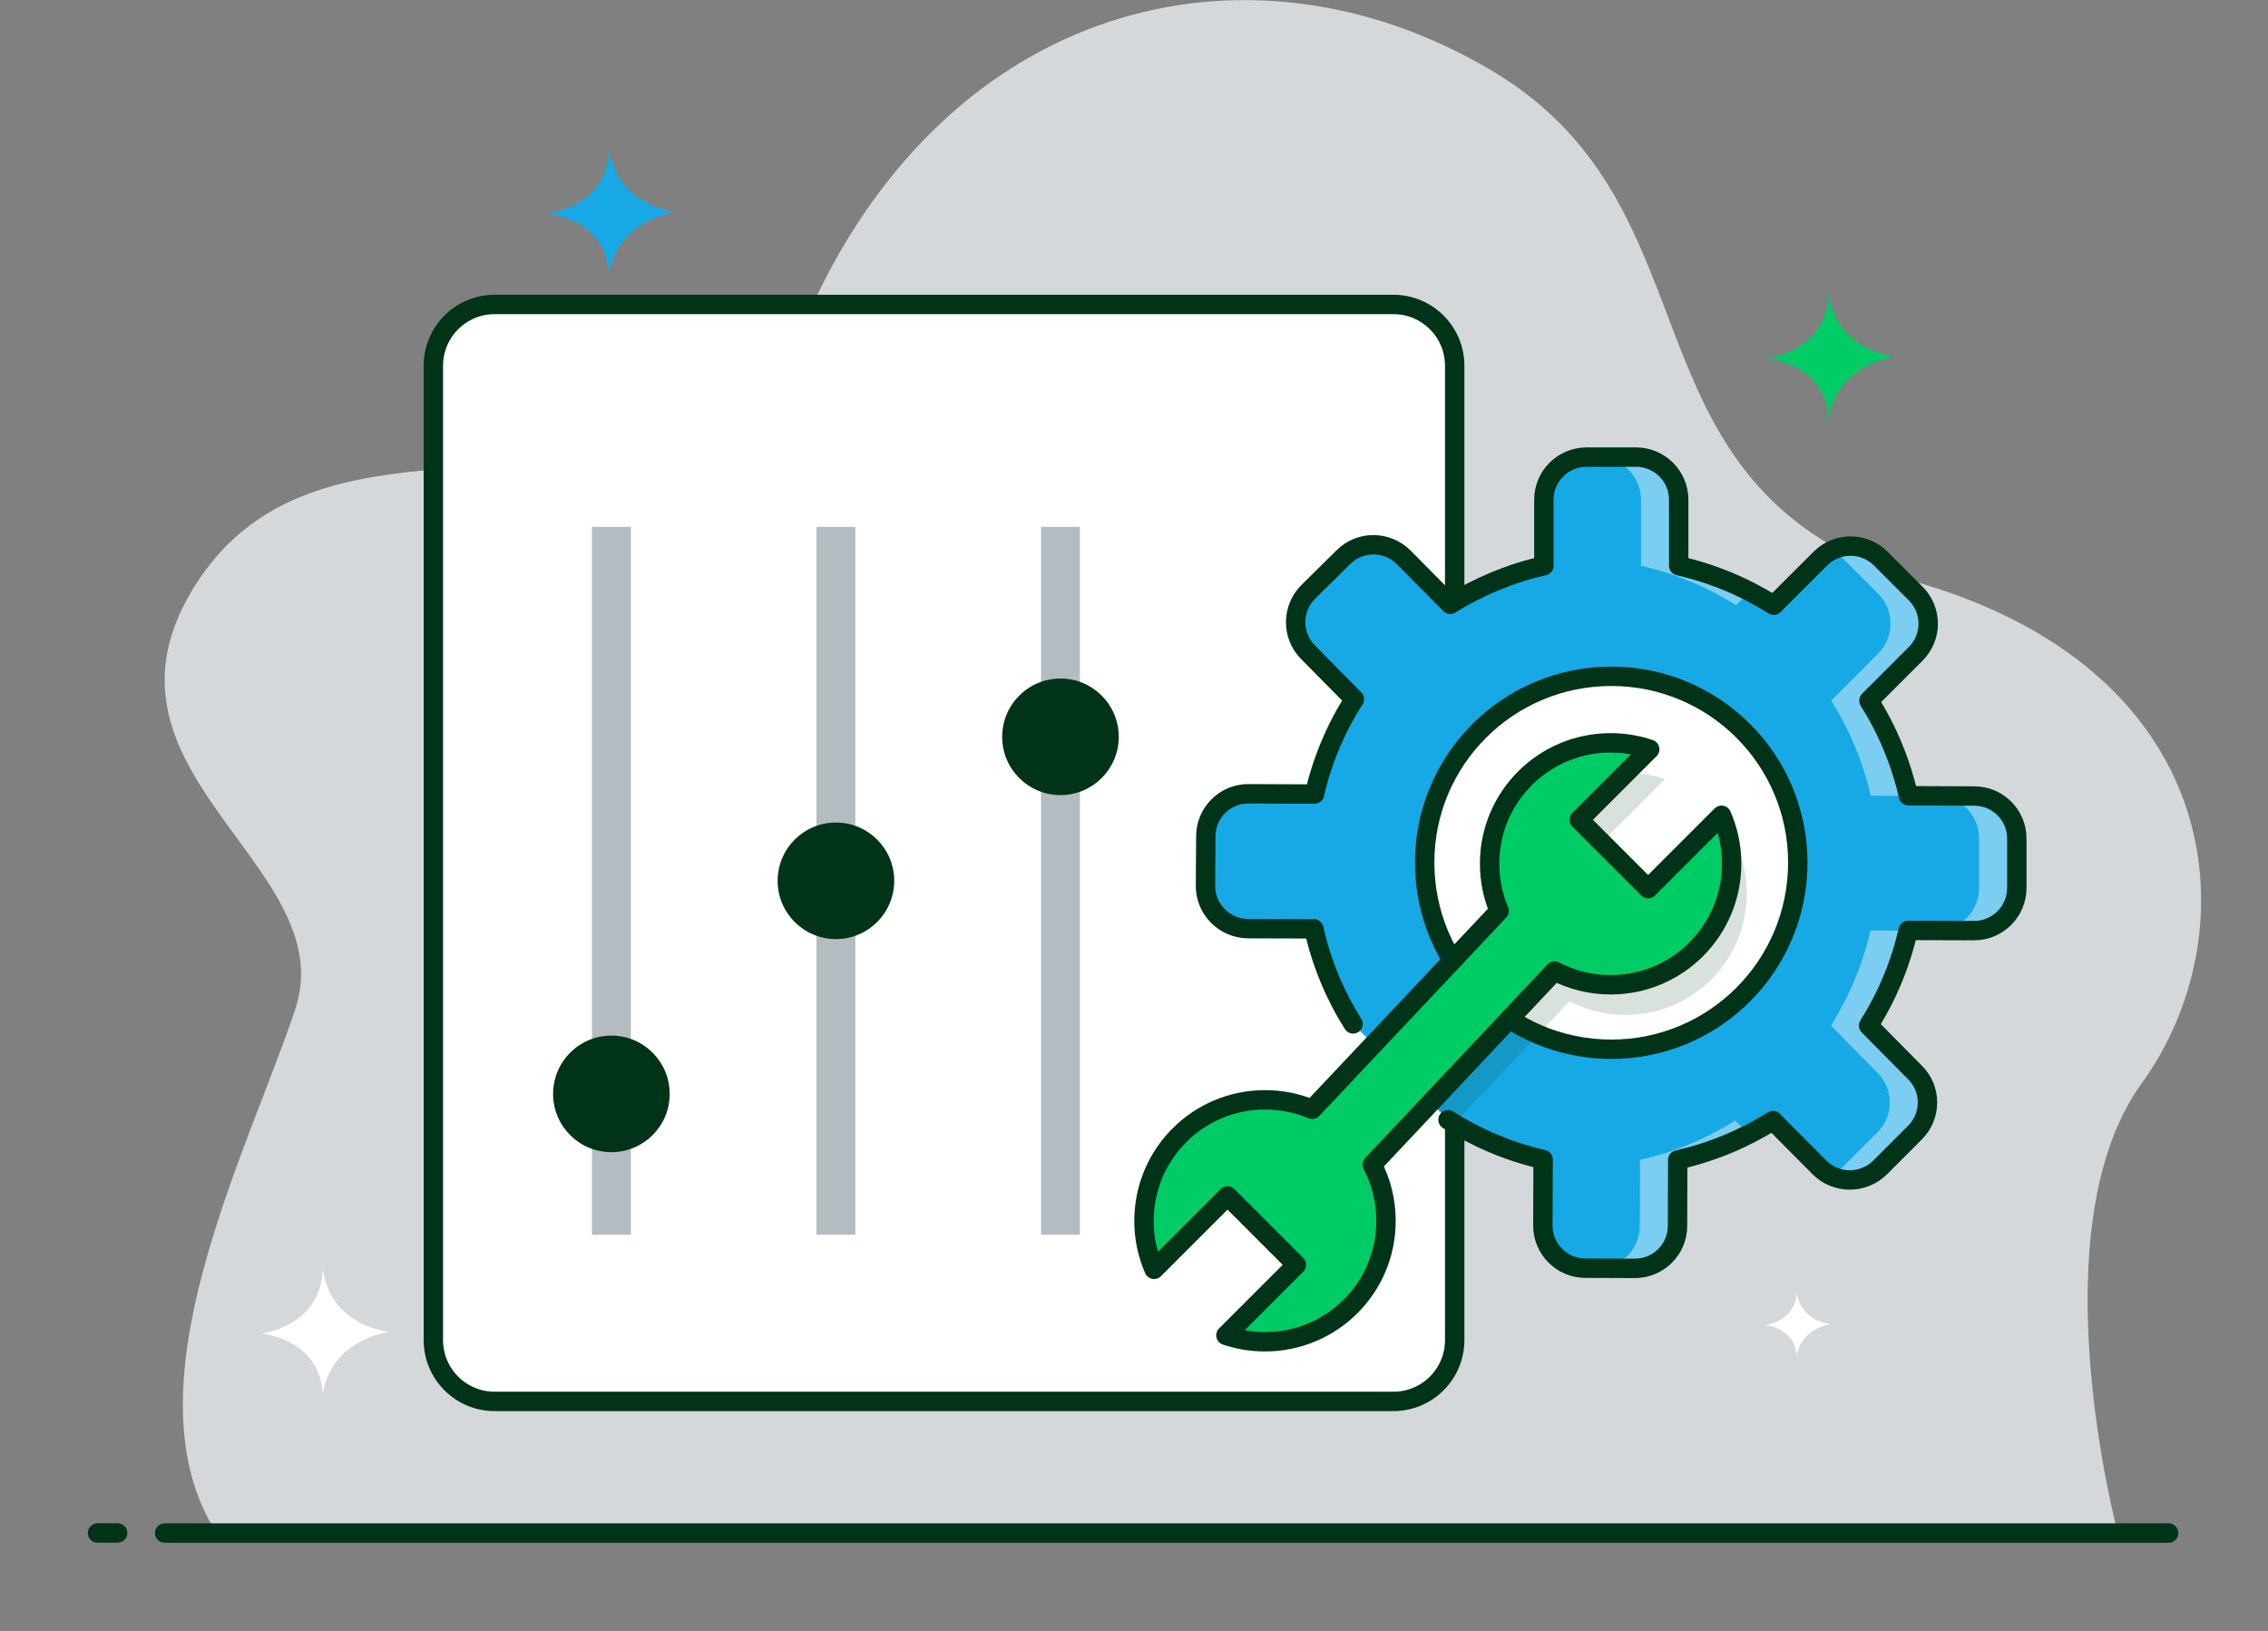 <?xml version="1.0" encoding="UTF-8" standalone="no"?>
<!DOCTYPE svg PUBLIC "-//W3C//DTD SVG 1.1//EN" "http://www.w3.org/Graphics/SVG/1.1/DTD/svg11.dtd">
<svg width="100%" height="100%" viewBox="0 0 399 287" version="1.1" xmlns="http://www.w3.org/2000/svg" xmlns:xlink="http://www.w3.org/1999/xlink" xml:space="preserve" xmlns:serif="http://www.serif.com/" style="fill-rule:evenodd;clip-rule:evenodd;stroke-linecap:round;stroke-miterlimit:10;">
    <rect x="0" y="0" width="399" height="287" fill="#808080" stroke="none"/>
    <g transform="matrix(1,0,0,1,2.142,-10)">
        <g transform="matrix(1.706,0,0,1.706,-62.174,-86.041)">
            <g transform="matrix(-1,0.001,0.001,1,98.484,84.856)">
                <path d="M0.477,-13.431C0.477,-13.431 -0.06,-7.83 6.806,-6.51C6.806,-6.51 0.584,-6.023 0.477,-0C0.477,-0 0.423,-5.3 -6.323,-6.711C-6.323,-6.711 -0.18,-7.227 0.477,-13.431" style="fill:rgb(23,169,230);fill-rule:nonzero;"/>
            </g>
            <g transform="matrix(1,0,0,1,253.583,49.042)">
                <path d="M0,165.353C0,165.353 -8.443,133.978 2.472,118.964C13.386,103.95 11.879,77.01 -20.241,67.437C-52.362,57.866 -40.064,29.106 -64.534,14.553C-89.004,0 -119.115,7.069 -133.945,37.318C-148.775,67.567 -183.414,44.565 -198.151,67.437C-210.625,86.798 -182.963,96.446 -187.958,111.373C-192.953,126.299 -205.631,150.475 -196.051,165.353L0,165.353Z" style="fill:rgb(212,216,219);fill-rule:nonzero;"/>
            </g>
            <g transform="matrix(-1,0,0,1,45.246,214.395)">
                <path d="M-2.071,0L0,0" style="fill:none;fill-rule:nonzero;stroke:rgb(1,51,25);stroke-width:2px;"/>
            </g>
            <g transform="matrix(1,0,0,1,52.169,214.402)">
                <path d="M0,0L206.653,0" style="fill:none;fill-rule:nonzero;stroke:rgb(1,51,25);stroke-width:2px;"/>
            </g>
            <g transform="matrix(1,0,0,1,178.877,87.695)">
                <path d="M0,113.13L-92.678,113.13C-96.17,113.13 -99,110.299 -99,106.807L-99,6.322C-99,2.83 -96.17,0 -92.678,0L0,0C3.492,0 6.323,2.83 6.323,6.322L6.323,106.807C6.323,110.299 3.492,113.13 0,113.13Z" style="fill:white;fill-rule:nonzero;stroke:rgb(1,51,25);stroke-width:2px;stroke-linejoin:round;"/>
            </g>
            <g transform="matrix(-1,0,0,1,196.474,27.693)">
                <rect x="96.233" y="82.94" width="4.008" height="73.005" style="fill:rgb(180,188,193);"/>
            </g>
            <g transform="matrix(-1,0,0,1,242.783,27.693)">
                <rect x="119.388" y="82.94" width="4.007" height="73.005" style="fill:rgb(180,188,193);"/>
            </g>
            <g transform="matrix(-1,0,0,1,289.092,27.693)">
                <rect x="142.542" y="82.94" width="4.008" height="73.005" style="fill:rgb(180,188,193);"/>
            </g>
            <g transform="matrix(0,-1,-1,0,201.341,119.209)">
                <path d="M-26.476,-26.476C-41.1,-26.476 -52.954,-14.622 -52.954,0.001C-52.954,14.624 -41.1,26.476 -26.476,26.476C-11.853,26.476 0.001,14.624 0.001,0.001C0.001,-14.622 -11.853,-26.476 -26.476,-26.476" style="fill:white;fill-rule:nonzero;"/>
            </g>
            <g transform="matrix(1,0,0,1,201.35,126.043)">
                <path d="M0,38.461C-2.682,38.461 -5.232,37.913 -7.551,36.931C-10.201,35.795 -12.543,34.095 -14.421,31.962C-17.427,28.569 -19.251,24.11 -19.251,19.211C-19.251,8.586 -10.634,0 0,0C10.625,0 19.227,8.586 19.227,19.211C19.227,29.86 10.625,38.461 0,38.461M37.44,12.349L30.641,12.318C29.829,8.786 28.437,5.479 26.567,2.511L31.382,-2.311C33.105,-4.026 33.113,-6.816 31.391,-8.532L27.789,-12.133C26.073,-13.849 23.291,-13.864 21.567,-12.148L16.746,-7.334C13.786,-9.212 10.479,-10.595 6.955,-11.399L6.955,-18.207C6.955,-20.634 4.977,-22.604 2.534,-22.604L-2.551,-22.604C-4.985,-22.604 -6.955,-20.634 -6.955,-18.207L-6.955,-11.399C-10.433,-10.618 -13.679,-9.243 -16.615,-7.427L-21.398,-12.257C-23.114,-13.98 -25.904,-14.011 -27.627,-12.288L-31.252,-8.702C-32.968,-7.002 -32.99,-4.204 -31.282,-2.489L-26.499,2.357C-28.385,5.309 -29.791,8.616 -30.603,12.148L-37.403,12.117C-39.845,12.094 -41.815,14.072 -41.815,16.514L-41.847,21.607C-41.862,24.025 -39.899,26.004 -37.465,26.027L-30.672,26.05C-29.876,29.589 -28.501,32.889 -26.631,35.849L-22.249,40.27L-16.84,45.733C-16.631,45.864 -16.414,45.996 -16.198,46.12C-13.4,47.812 -10.324,49.087 -7.033,49.836L-7.063,56.629C-7.071,59.056 -5.101,61.042 -2.674,61.042L2.418,61.065C4.853,61.065 6.831,59.11 6.831,56.691L6.847,49.875C10.386,49.079 13.693,47.688 16.668,45.818L21.476,50.656C23.184,52.371 25.98,52.371 27.712,50.656L31.305,47.062C33.028,45.355 33.044,42.557 31.305,40.857L26.529,36.019C28.407,33.052 29.806,29.752 30.609,26.212L37.41,26.228C39.845,26.228 41.808,24.265 41.814,21.838L41.814,16.731C41.814,14.312 39.859,12.349 37.44,12.349" style="fill:rgb(23,169,230);fill-rule:nonzero;"/>
            </g>
            <g opacity="0.43">
                <g transform="matrix(1,0,0,1,215.531,185.7)">
                    <path d="M0,-12.433C-2.296,-11.259 -4.753,-10.362 -7.334,-9.783L-7.35,-2.967C-7.35,-0.548 -9.328,1.407 -11.763,1.407L-15.333,1.392C-13.045,1.237 -11.244,-0.656 -11.244,-2.967L-11.222,-9.783C-7.683,-10.579 -4.374,-11.97 -1.399,-13.84L0,-12.433Z" style="fill:white;fill-rule:nonzero;"/>
                </g>
            </g>
            <g opacity="0.43">
                <g transform="matrix(1,0,0,1,232.655,157.495)">
                    <path d="M0,15.61L-3.593,19.204C-4.969,20.571 -7.024,20.85 -8.663,20.038C-8.237,19.838 -7.836,19.559 -7.48,19.204L-3.887,15.61C-2.163,13.902 -2.148,11.105 -3.887,9.405L-8.663,4.567C-6.784,1.6 -5.386,-1.7 -4.582,-5.24L-0.695,-5.232C-1.499,-1.692 -2.897,1.6 -4.775,4.567L0,9.405C1.739,11.105 1.724,13.902 0,15.61" style="fill:white;fill-rule:nonzero;"/>
                </g>
            </g>
            <g opacity="0.43">
                <g transform="matrix(1,0,0,1,243.165,121.754)">
                    <path d="M0,21.019L0,26.127C-0.007,28.554 -1.97,30.517 -4.404,30.517L-8.129,30.509C-5.78,30.424 -3.895,28.499 -3.887,26.127L-3.887,21.019C-3.887,18.6 -5.842,16.637 -8.261,16.637L-15.069,16.606C-15.873,13.075 -17.264,9.767 -19.142,6.8L-14.327,1.977C-12.596,0.262 -12.588,-2.528 -14.312,-4.243L-17.912,-7.844C-18.268,-8.2 -18.67,-8.478 -19.095,-8.687C-17.449,-9.498 -15.394,-9.212 -14.025,-7.844L-10.424,-4.243C-8.701,-2.528 -8.709,0.262 -10.433,1.977L-15.247,6.8C-13.377,9.767 -11.985,13.075 -11.174,16.606L-4.374,16.637C-1.955,16.637 0,18.6 0,21.019" style="fill:white;fill-rule:nonzero;"/>
                </g>
            </g>
            <g opacity="0.43">
                <g transform="matrix(1,0,0,1,215.624,104.846)">
                    <path d="M0,12.456L-1.415,13.863C-4.383,11.985 -7.689,10.602 -11.214,9.798L-11.214,2.99C-11.214,0.563 -13.185,-1.407 -15.626,-1.407L-11.739,-1.407C-9.297,-1.407 -7.318,0.563 -7.318,2.99L-7.318,9.798C-4.745,10.385 -2.288,11.282 0,12.456" style="fill:white;fill-rule:nonzero;"/>
                </g>
            </g>
            <g transform="matrix(1,0,0,1,201.353,126.036)">
                <path d="M0,38.47C-10.636,38.47 -19.25,29.864 -19.25,19.215C-19.25,8.594 -10.636,0.007 0,0.007C10.621,0.007 19.227,8.594 19.227,19.215C19.227,29.864 10.621,38.47 0,38.47ZM-16.845,45.739C-13.878,47.616 -10.584,49.032 -7.035,49.843L-7.063,56.634C-7.073,59.063 -5.107,61.05 -2.677,61.05L2.416,61.07C4.848,61.07 6.825,59.117 6.825,56.694L6.846,49.883C10.384,49.087 13.694,47.692 16.667,45.828L21.47,50.665C23.18,52.38 25.977,52.38 27.712,50.665L31.302,47.072C33.029,45.365 33.039,42.567 31.306,40.86L26.528,36.029C28.403,33.055 29.805,29.762 30.607,26.216L37.406,26.237C39.838,26.237 41.805,24.27 41.814,21.842L41.814,16.738C41.814,14.322 39.858,12.355 37.437,12.355L30.635,12.328C29.828,8.79 28.437,5.483 26.562,2.516L31.376,-2.301C33.102,-4.017 33.112,-6.806 31.39,-8.522L27.787,-12.128C26.072,-13.843 23.285,-13.856 21.567,-12.141L16.743,-7.323C13.779,-9.201 10.472,-10.59 6.948,-11.392L6.948,-18.197C6.948,-20.627 4.972,-22.6 2.535,-22.6L-2.552,-22.6C-4.987,-22.6 -6.957,-20.627 -6.957,-18.197L-6.957,-11.392C-10.435,-10.611 -13.681,-9.237 -16.617,-7.419L-21.403,-12.25C-23.118,-13.971 -25.909,-14.006 -27.63,-12.278L-31.254,-8.698C-32.972,-6.997 -32.992,-4.2 -31.284,-2.479L-26.5,2.366C-28.386,5.319 -29.795,8.626 -30.607,12.152L-37.409,12.124C-39.845,12.103 -41.818,14.077 -41.818,16.52L-41.852,21.61C-41.865,24.032 -39.902,26.012 -37.469,26.032L-30.678,26.053C-29.879,29.599 -28.504,32.899 -26.63,35.858" style="fill:none;fill-rule:nonzero;stroke:rgb(1,51,25);stroke-width:2px;stroke-linejoin:round;"/>
            </g>
            <g opacity="0.15">
                <g transform="matrix(1,0,0,1,215.306,159.704)">
                    <path d="M0,-11.251C0,-4.342 -5.587,1.245 -12.473,1.245C-14.567,1.245 -16.538,0.735 -18.261,-0.177L-21.507,3.27L-30.154,12.458C-30.37,12.334 -30.587,12.203 -30.796,12.071L-36.205,6.608L-28.377,-1.7L-23.972,-6.375C-24.613,-7.866 -24.961,-9.52 -24.961,-11.251C-24.961,-18.137 -19.374,-23.709 -12.473,-23.709C-11.066,-23.709 -9.706,-23.477 -8.446,-23.044L-15.718,-15.772L-8.617,-8.67L-1.043,-16.244C-0.371,-14.713 0,-13.029 0,-11.251" style="fill:rgb(1,51,25);fill-rule:nonzero;"/>
                </g>
                <g transform="matrix(1,0,0,1,215.306,159.704)">
                    <path d="M0,-11.251C0,-4.342 -5.587,1.245 -12.473,1.245C-14.567,1.245 -16.538,0.735 -18.261,-0.177L-21.507,3.27L-30.154,12.458C-30.37,12.334 -30.587,12.203 -30.796,12.071L-36.205,6.608L-28.377,-1.7L-23.972,-6.375C-24.613,-7.866 -24.961,-9.52 -24.961,-11.251C-24.961,-18.137 -19.374,-23.709 -12.473,-23.709C-11.066,-23.709 -9.706,-23.477 -8.446,-23.044L-15.718,-15.772L-8.617,-8.67L-1.043,-16.244C-0.371,-14.713 0,-13.029 0,-11.251" style="fill:rgb(1,51,25);fill-rule:nonzero;"/>
                </g>
            </g>
            <g transform="matrix(1,0,0,1,213.758,182.216)">
                <path d="M0,-36.852C0,-29.944 -5.585,-24.359 -12.472,-24.359C-14.564,-24.359 -16.531,-24.87 -18.26,-25.78L-37.063,-5.803C-36.152,-4.067 -35.642,-2.1 -35.642,0C-35.642,6.886 -41.227,12.458 -48.128,12.458C-49.534,12.458 -50.892,12.227 -52.152,11.793L-44.88,4.521L-51.984,-2.583L-59.557,4.99C-60.229,3.464 -60.6,1.777 -60.6,0C-60.6,-6.909 -55.015,-12.494 -48.128,-12.494C-46.398,-12.494 -44.754,-12.144 -43.257,-11.514L-23.972,-31.974C-24.608,-33.472 -24.958,-35.123 -24.958,-36.852C-24.958,-43.739 -19.373,-49.31 -12.472,-49.31C-11.065,-49.31 -9.707,-49.079 -8.447,-48.645L-15.72,-41.373L-8.615,-34.269L-1.043,-41.842C-0.371,-40.317 0,-38.63 0,-36.852" style="fill:rgb(0,204,102);fill-rule:nonzero;"/>
            </g>
            <g transform="matrix(1,0,0,1,213.758,182.216)">
                <path d="M0,-36.852C0,-29.944 -5.585,-24.359 -12.472,-24.359C-14.564,-24.359 -16.531,-24.87 -18.26,-25.78L-37.063,-5.803C-36.152,-4.067 -35.642,-2.1 -35.642,0C-35.642,6.886 -41.227,12.458 -48.128,12.458C-49.534,12.458 -50.892,12.227 -52.152,11.793L-44.88,4.521L-51.984,-2.583L-59.557,4.99C-60.229,3.464 -60.6,1.777 -60.6,0C-60.6,-6.909 -55.015,-12.494 -48.128,-12.494C-46.398,-12.494 -44.754,-12.144 -43.257,-11.514L-23.972,-31.974C-24.608,-33.472 -24.958,-35.123 -24.958,-36.852C-24.958,-43.739 -19.373,-49.31 -12.472,-49.31C-11.065,-49.31 -9.707,-49.079 -8.447,-48.645L-15.72,-41.373L-8.615,-34.269L-1.043,-41.842C-0.371,-40.317 0,-38.63 0,-36.852Z" style="fill:none;fill-rule:nonzero;stroke:rgb(1,51,25);stroke-width:2px;stroke-linejoin:round;"/>
            </g>
            <g transform="matrix(0,-1,-1,0,98.237,163.099)">
                <path d="M-6.012,-6.012C-9.332,-6.012 -12.023,-3.321 -12.023,0C-12.023,3.321 -9.332,6.012 -6.012,6.012C-2.692,6.012 -0,3.321 -0,0C-0,-3.321 -2.692,-6.012 -6.012,-6.012" style="fill:rgb(1,51,25);fill-rule:nonzero;"/>
            </g>
            <g transform="matrix(0,-1,-1,0,121.392,141.124)">
                <path d="M-6.012,-6.011C-9.332,-6.011 -12.023,-3.32 -12.023,0C-12.023,3.32 -9.332,6.012 -6.012,6.012C-2.692,6.012 0,3.32 0,0C0,-3.32 -2.692,-6.011 -6.012,-6.011" style="fill:rgb(1,51,25);fill-rule:nonzero;"/>
            </g>
            <g transform="matrix(0,-1,-1,0,144.547,126.273)">
                <path d="M-6.012,-6.011C-9.332,-6.011 -12.023,-3.32 -12.023,0.001C-12.023,3.321 -9.332,6.012 -6.012,6.012C-2.692,6.012 0,3.321 0,0.001C0,-3.32 -2.692,-6.011 -6.012,-6.011" style="fill:rgb(1,51,25);fill-rule:nonzero;"/>
            </g>
            <g transform="matrix(-1,0.001,0.001,1,68.949,200.345)">
                <path d="M0.477,-13.431C0.477,-13.431 -0.061,-7.83 6.806,-6.51C6.806,-6.51 0.584,-6.023 0.477,-0C0.477,-0 0.423,-5.3 -6.323,-6.711C-6.323,-6.711 -0.18,-7.227 0.477,-13.431" style="fill:white;fill-rule:nonzero;"/>
            </g>
            <g transform="matrix(-1,0.001,0.001,1,220.705,196.288)">
                <path d="M0.243,-6.864C0.243,-6.864 -0.03,-4.002 3.478,-3.326C3.478,-3.326 0.298,-3.078 0.243,-0C0.243,-0 0.217,-2.709 -3.232,-3.43C-3.232,-3.43 -0.092,-3.694 0.243,-6.864" style="fill:white;fill-rule:nonzero;"/>
            </g>
            <g transform="matrix(-1,0.001,0.001,1,224.238,99.776)">
                <path d="M0.477,-13.431C0.477,-13.431 -0.061,-7.83 6.806,-6.51C6.806,-6.51 0.584,-6.023 0.477,-0C0.477,-0 0.423,-5.3 -6.324,-6.711C-6.324,-6.711 -0.18,-7.228 0.477,-13.431" style="fill:rgb(0,204,102);fill-rule:nonzero;"/>
            </g>
        </g>
    </g>
</svg>
